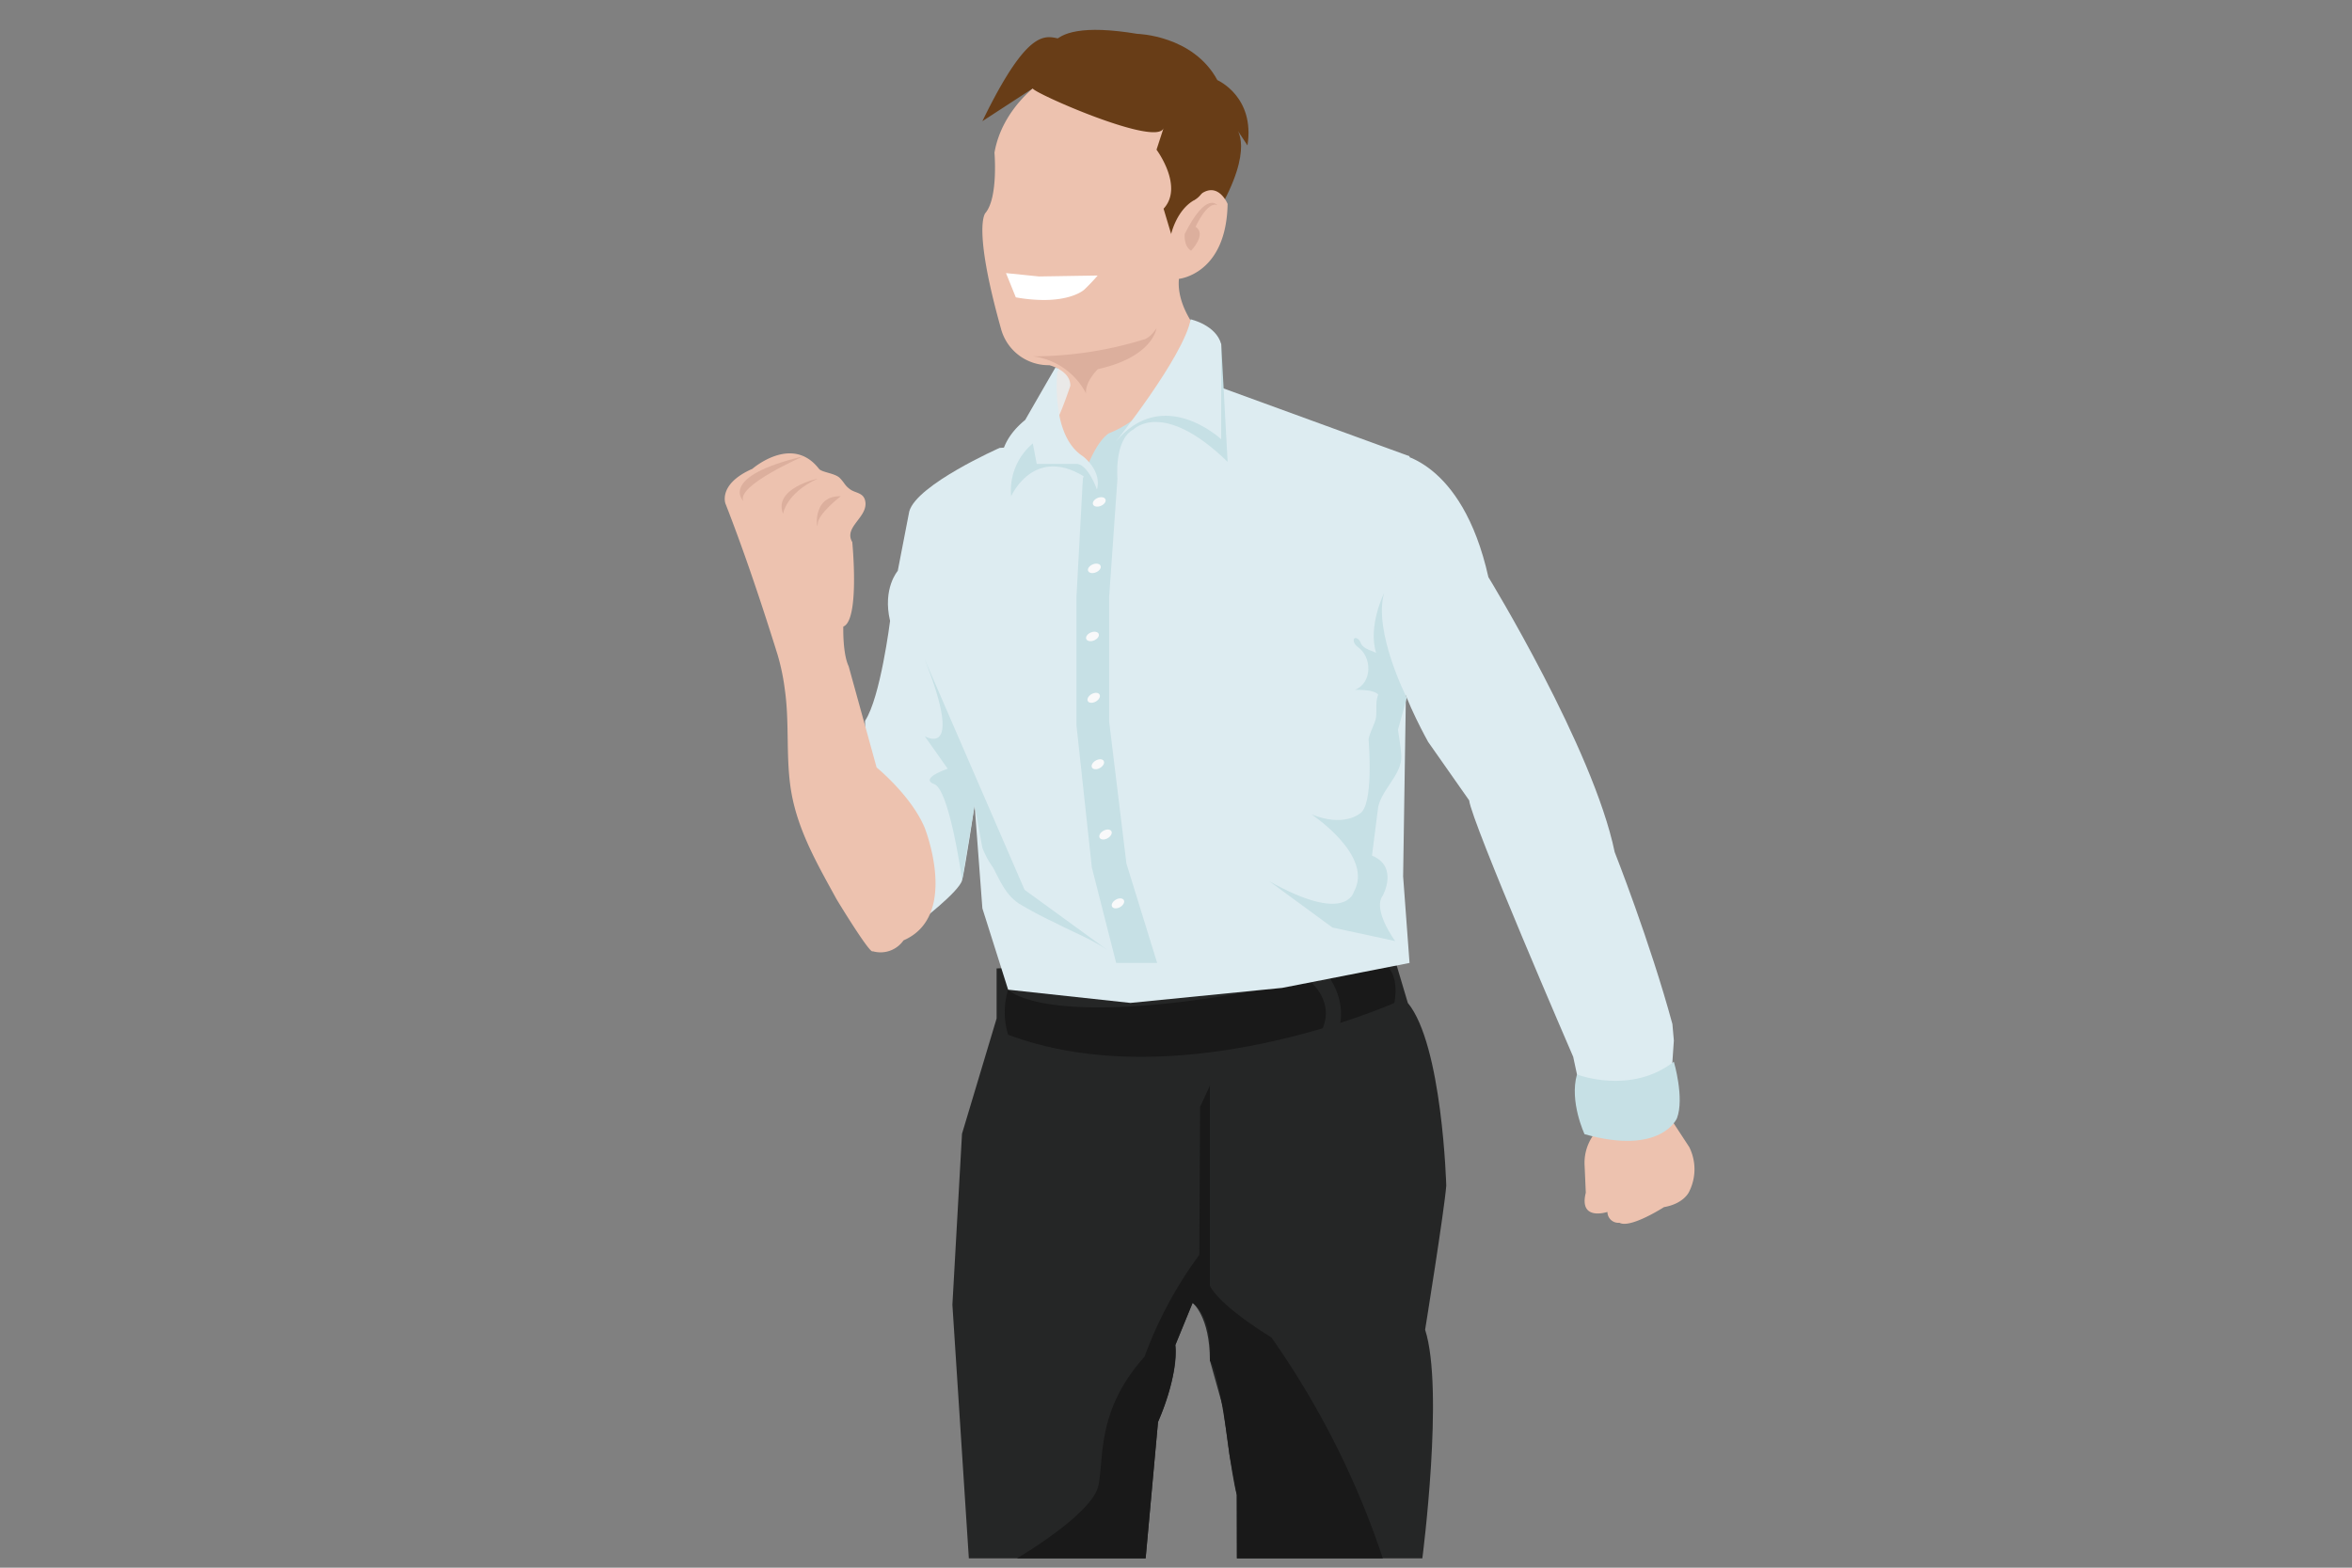 <svg id="Layer_1" data-name="Layer 1" xmlns="http://www.w3.org/2000/svg" width="300" height="200" viewBox="0 0 300 200"><rect x="0" y="0" width="300" height="200" fill="#808080" stroke="none"/><defs><style>.cls-1{fill:#252626;}.cls-2{fill:#191919;}.cls-3{fill:#683d17;}.cls-4{fill:#eae9e8;}.cls-5{fill:#edc2af;}.cls-6{fill:#fff;}.cls-7{fill:#dcaf9d;}.cls-8{fill:#ddecf1;}.cls-9{fill:#c6e0e5;}.cls-10{fill:#f9f9fa;}</style></defs><path class="cls-1" d="M127.117,123.549v6.389l-4.412,14.706L121.48,166.457l2.097,32.353h22.549l1.579-17.402s2.696-6.128,2.206-9.804l2.206-5.392s2.206,1.716,2.206,7.353l1.716,6.127s.98,8.333,1.716,11.029l.014,8.088h23.652s2.804-21.569.354-29.167c0,0,2.451-15.196,2.696-18.382,0,0-.49-17.948-4.902-23.312l-1.961-6.59Z"/><path class="cls-2" d="M128.588,126.261s6.127,6.905,47.794-3.41c0,0,2.206.903,1.471,5.098,0,0-27.451,12.245-49.264,4.053A9.677,9.677,0,0,1,128.588,126.261Z"/><path class="cls-1" d="M166.926,125.034s3.818,2.905,1.367,6.968H170.5s2.064-3.812-1.787-8.453c0,0-.948-1.703-1.787,1.485"/><path class="cls-2" d="M154.323,138.516v25.49s.735,2.206,7.843,6.618A108.503,108.503,0,0,1,176.382,198.81H157.769l-.014-8.088-.942-5.188s-1.264-10.498-2.489-11.968h0s.49-5.392-2.206-7.353h0l-2.206,5.392s.49,3.676-2.206,9.804h0L146.126,198.81H129.705s9.667-5.637,10.403-9.314-.245-9.559,5.882-16.422a52.006,52.006,0,0,1,6.985-12.99l.096-18.872Z"/><path class="cls-3" d="M134.096,8.433s-3.084-6.448,10.969-4.114c0,0,7.108.158,10.212,5.903,0,0,4.82,2.09,3.84,8.329l-1.471-2.219s2.533,2.436-2.369,10.839L151.11,29.856S150.497,17.81,134.096,8.433Z"/><polygon class="cls-4" points="134.852 46.972 135.771 46.726 138.13 49.473 136.2 52.946 134.852 54.417 134.638 47.646 134.852 46.972"/><path class="cls-5" d="M132.728,10.493s-4.902,3.268-5.882,8.987c0,0,.49,5.719-1.144,7.68,0,0-1.712,1.598,1.956,14.706a6.272,6.272,0,0,0,6.185,4.723s2.716.669,2.68,2.629c0,0-1.891,5.742-2.68,5.731s7.627,8.362,7.627,8.362L151.682,49.219l.98-7.189s-2.614-3.105-2.288-6.454c0,0,6.046-.572,6.209-9.559,0,0-1.47-3.595-4.248-.49l-2.885-11.438S140.734,4.284,132.728,10.493Z"/><path class="cls-6" d="M133.14,37.773a19.869,19.869,0,0,1-3.212-.284l-.836-2.067,3.382.345,6.418-.1a12.573,12.573,0,0,1-.94.925C137.932,36.608,136.594,37.773,133.14,37.773Z"/><path class="cls-6" d="M129.866,36.003l2.556.261.059.006.059-.001,5.113-.082-.037.033c-.012.011-1.262,1.053-4.476,1.053a18.917,18.917,0,0,1-2.855-.234l-.419-1.036m-1.55-1.163,1.252,3.094a20.502,20.502,0,0,0,3.571.339c3.743,0,5.144-1.309,5.144-1.309a23.377,23.377,0,0,0,1.719-1.806c.005-.003.001-.009-.005-.009h-.001l-7.473.12-4.207-.429Z"/><path class="cls-7" d="M155.277,26.18s-1.389-1.879-4.167,3.676c0,0-.163,1.552.817,2.124,0,0,2.042-2.103.572-3.053C152.499,28.927,153.998,25.601,155.277,26.18Z"/><path class="cls-7" d="M131.734,45.461A48.215,48.215,0,0,0,145.8,43.336s.817-.082,1.716-1.471c0,0-.432,3.676-7.487,5.229,0,0-1.663,1.634-1.5,3.105A8.869,8.869,0,0,0,131.734,45.461Z"/><path class="cls-8" d="M127.499,57.144S116.96,61.8,115.98,65.232l-1.471,7.598s-1.961,2.227-.98,6.383c0,0-1.226,9.793-3.186,12.735v7.598l6.863,18.137s5.147-3.921,5.515-5.392,1.593-9.559,1.593-9.559l.99,13.153,3.285,10.376,15.599,1.688,19.355-1.917,16.245-3.181-.817-11.05.817-53.595L152.009,48.075l-9.64,7.68-2.744,5.31-5.782-7.494S133.136,56.898,127.499,57.144Z"/><path class="cls-9" d="M117.94,84.104l12.745,29.412L141.47,121.359c-2.011-1.463-4.626-2.444-6.822-3.604a50.217,50.217,0,0,1-4.69-2.486c-1.708-1.154-2.362-2.852-3.301-4.602a10.999,10.999,0,0,1-1.364-2.543l-.98-5.392L122.72,112.29s-1.593-11.52-3.554-12.255,1.716-1.961,1.716-1.961L117.94,93.908S123.087,97.094,117.94,84.104Z"/><path class="cls-5" d="M108.708,69.153s.98,9.967-1.144,10.784c0,0-.101,3.431.685,5.065l3.564,12.908s4.412,3.595,6.127,7.68c0,0,4.493,11.274-2.696,14.379a3.574,3.574,0,0,1-3.921,1.389c-.308.462-4.521-6.46-4.651-6.697-2.36-4.309-4.841-8.58-5.716-13.47-.775-4.332-.222-8.818-.846-13.186a28.359,28.359,0,0,0-.919-4.451c-2.015-6.454-4.221-13.071-6.657-19.303-.001-.002-.979-2.506,3.431-4.439,0,0,5.065-4.439,8.497,0,.35.453,2.058.554,2.66,1.174.64.659.595.912,1.303,1.434.679.501,1.69.404,1.927,1.457C110.819,65.961,107.547,67.212,108.708,69.153Z"/><path class="cls-7" d="M102.489,58.206s-8.65,3.758-7.67,5.719C94.819,63.925,91.532,60.82,102.489,58.206Z"/><path class="cls-7" d="M99.885,65.558s.327-2.615,4.412-4.494C104.296,61.065,98.578,62.291,99.885,65.558Z"/><path class="cls-7" d="M107.238,63.312s-2.941,2.247-2.941,3.554S103.316,63.189,107.238,63.312Z"/><path class="cls-9" d="M151.883,40.743S149.885,51.996,141.47,55.264c0,0-1.716.817-3.35,5.801l-.817,15.114v16.34l1.961,18.137,3.105,12.194h5.229l-3.921-12.684L141.47,92.029v-15.85l1.062-15.114s-.452-4.984,2.061-6.291c0,0,3.739-3.881,11.991,4.146l-.818-15.012Z"/><path class="cls-9" d="M132.769,53.571s-5.882,5.121-3.799,9.739c0,0,3.248-7.391,10.655-1.574,0,0,.93-2.876-5.782-4.714Z"/><path class="cls-8" d="M134.802,46.961l-.165-.085c.024-.09-3.87,6.695-3.87,6.695C125.048,58.249,128.97,63.31,128.97,63.31a7.87,7.87,0,0,1,2.765-6.738l.503,2.614h5.065c1.47,0,2.614,3.268,2.614,3.268.654-2.451-1.797-4.248-1.797-4.248-3.385-2.194-3.443-7.858-3.287-10.377a1.755,1.755,0,0,1,.089-.495c.025-.068.126-.162.112-.239C135.021,47.02,134.866,46.993,134.802,46.961Z"/><path class="cls-8" d="M142.266,56.408S150.9,45.605,151.883,40.743c0,0,3.229.714,3.883,3.165V56.041S148.332,49.055,142.266,56.408Z"/><path class="cls-9" d="M176.365,114.27s2.074-3.688-1.368-5.117l.746-5.835c.166-2.199,2.816-4.256,2.982-6.454.125-1.652-.945-5.383-.54-6.984.182-.72-.837.756-1.108-.097-.047-.147-1.016-1.612-1.209-1.288-.498.838-.21,2.156-.366,3.103-.118.719-.983,2.241-.932,2.84.002.019.725,8.495-1.201,9.401,0,0-2.031,1.717-6.101.044,0,0,8.052,5.311,5.405,9.915,0,0-.944,4.162-10.778-1.377l8.058,5.91,8.001,1.726S175.026,116.076,176.365,114.27Z"/><ellipse class="cls-10" cx="140.21" cy="64.031" rx="0.858" ry="0.546" transform="translate(-13.843 58.896) rotate(-22.636)"/><ellipse class="cls-10" cx="139.586" cy="72.508" rx="0.858" ry="0.546" transform="translate(-17.154 59.309) rotate(-22.636)"/><ellipse class="cls-10" cx="139.346" cy="81.195" rx="0.858" ry="0.546" transform="translate(-20.516 59.886) rotate(-22.636)"/><ellipse class="cls-10" cx="139.502" cy="89.025" rx="0.858" ry="0.546" transform="translate(-25.753 80.248) rotate(-29.504)"/><ellipse class="cls-10" cx="140.034" cy="97.499" rx="0.858" ry="0.546" transform="translate(-29.858 81.609) rotate(-29.504)"/><ellipse class="cls-10" cx="141.009" cy="106.462" rx="0.858" ry="0.546" transform="translate(-34.145 83.251) rotate(-29.504)"/><ellipse class="cls-10" cx="142.596" cy="115.25" rx="0.858" ry="0.546" transform="translate(-38.267 85.172) rotate(-29.504)"/><path class="cls-3" d="M136.59,4.752C134.25,6.206,132.728.169,125.303,15.46l6.432-4.186c-.185.461,15.863,7.57,16.68,5.059l-.899,2.764s3.513,4.708.899,7.529l.967,3.23s.687-3.073,2.954-4.33,1.634-5.065,1.634-5.065l-.995-7.516-6.032-6.996L138.13,4.912,137.974,4.8A1.244,1.244,0,0,0,136.59,4.752Z"/><path class="cls-5" d="M212.241,141.409l3.221,4.923a6.344,6.344,0,0,1,0,5.676s-.614,1.534-3.221,1.994c0,0-4.295,2.761-5.676,1.994a1.395,1.395,0,0,1-1.534-1.381s-3.682,1.227-2.761-2.454l-.148-3.391a6.096,6.096,0,0,1,2.295-5.199Z"/><path class="cls-8" d="M178.003,57.84s8.442.6,11.843,15.787c0,0,13.389,21.875,16.107,35.077,0,0,4.512,11.43,7.363,21.936l.186,2.108-.652,9.521s-1.527,3.56-10.146,2.059l-2.042-9.503s-12.963-29.956-13.27-32.717l-5.235-7.464s-2.925-5.234-3.676-8.456S178.003,57.84,178.003,57.84Z"/><path class="cls-9" d="M201.144,137.073s6.816,2.668,12.357-1.621c0,0,1.375,4.622.395,7.213,0,0-2.001,4.782-11.785,2.032C202.111,144.697,200.156,140.532,201.144,137.073Z"/><path class="cls-9" d="M179.436,89.025s-4.301-8.473-2.889-13.376c0,0-2.112,4.219-1.009,7.686-.066-.208-1.649-.45-1.954-1.276-.134-.363-.459-.76-.827-.64-.265.361.072.862.438,1.12,1.826,1.292,1.866,4.535-.352,5.474,0,0,3.799-.19,2.941,1.362,0,0,1.838.735,2.171,5.024Z"/></svg>